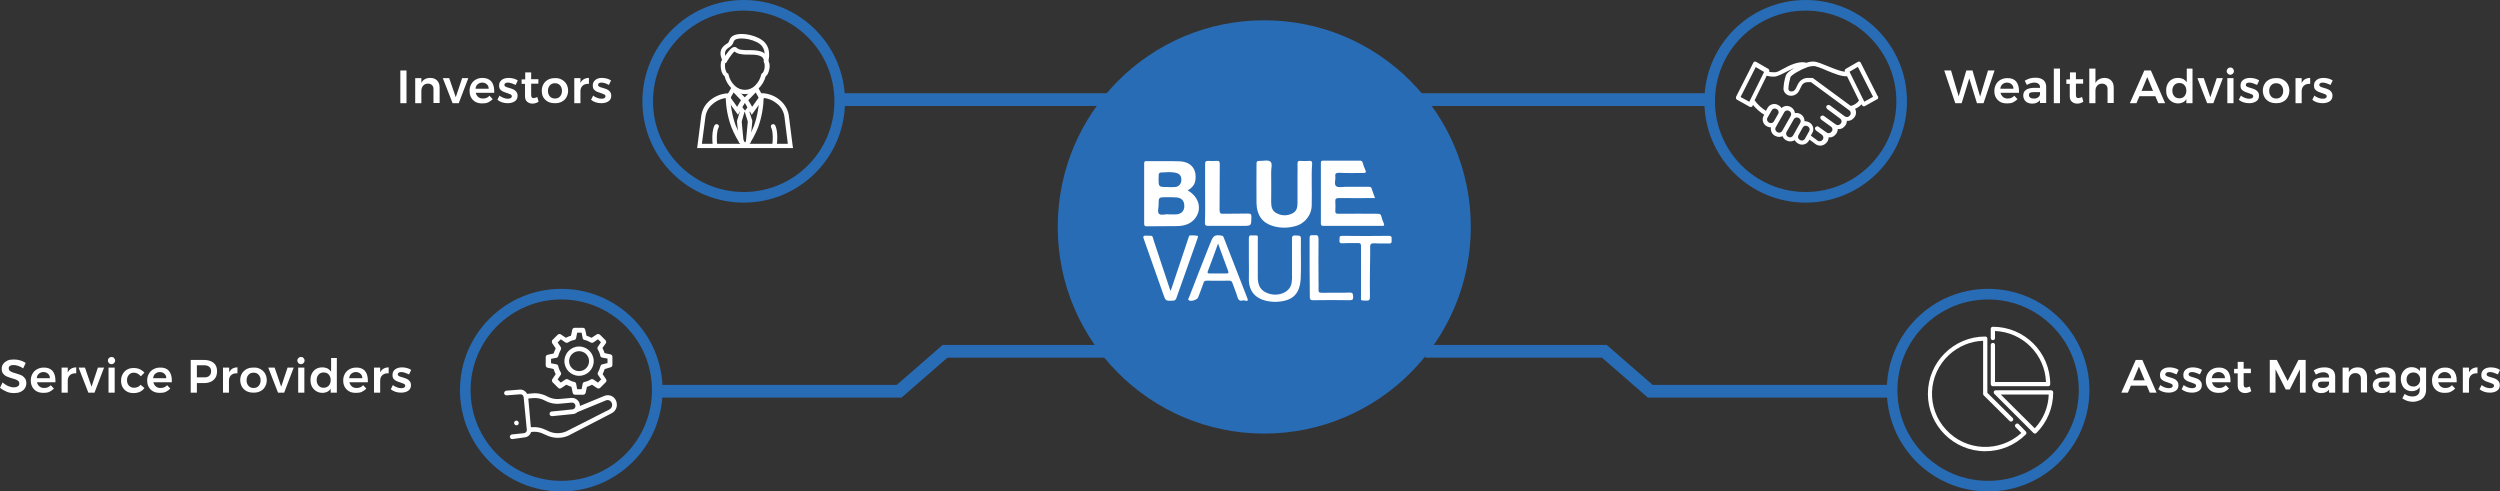 <?xml version="1.0" encoding="UTF-8"?>
<!-- Generator: Adobe Illustrator 24.0.1, SVG Export Plug-In . SVG Version: 6.00 Build 0)  -->
<svg xmlns="http://www.w3.org/2000/svg" xmlns:xlink="http://www.w3.org/1999/xlink" version="1.1" id="Layer_1" x="0px" y="0px" viewBox="0 0 1177.1 231.3" style="enable-background:new 0 0 1177.1 231.3;" xml:space="preserve">
<rect x="0" y="0" width="1177.1" height="231.3" fill="#333333" stroke="none"/>
<style type="text/css">
	.st0{fill:#286CB5;}
	.st1{fill:#FFFFFF;}
	.st2{fill:none;stroke:#286CB5;stroke-width:6;stroke-miterlimit:10;}
	.st3{fill:none;stroke:#286CB5;stroke-width:5;stroke-miterlimit:10;}
	.st4{fill:#FFFFFF;stroke:#FFFFFF;}
	.st5{enable-background:new    ;}
</style>
<g id="Group_391" transform="translate(-802.934 -603.416)">
	<g id="Group_388" transform="translate(1018.703 603.416)">
		<g id="Group_384" transform="translate(282.748 10.851)">
			<g>
				<g id="Group_383">
					<path id="Path_303" class="st0" d="M194,96c0-53.7-43.5-97.3-97.3-97.3C43-1.3-0.5,42.2-0.5,96c0,53.7,43.5,97.3,97.3,97.3       C150.5,193.2,194,149.7,194,96"></path>
					<path id="Path_304" class="st1" d="M60.7,78.8c5.5,3.1,6.9,9.1,3.3,13.4c-2.1,2.5-5,3.3-8.1,3.4c-4.8,0.1-9.7,0-14.5,0.1       c-0.9,0-1.2-0.3-1.2-1.2c0-9.5,0-18.9,0-28.4c0-0.9,0.3-1.1,1.1-1.1c5.2,0.1,10.4-0.1,15.5,0.1c5.5,0.2,8.3,3.7,7.5,9       C64,76.2,62.6,77.7,60.7,78.8 M51.6,90v0.1c1.2,0,2.3,0,3.5,0c2.5-0.1,3.9-1.5,4-3.7c0.1-2.6-1.2-4.1-3.7-4.3       c-1.6-0.1-3.1-0.1-4.7-0.1C47,82,47,82,47,85.6c0,1.5-0.7,3.5,0.3,4.3C48.2,90.6,50.1,90,51.6,90z M51.1,77.2       c1.2,0.1,2.4,0.1,3.6,0c1.7,0,3-1.5,3-3.2c0,0,0,0,0,0v0c0.1-1.9-0.7-3-2.6-3.5c-1.7-0.3-3.5-0.4-5.2-0.2c-2.9,0-2.9,0-2.9,2.9       C47,77.2,47,77.2,51.1,77.2L51.1,77.2z"></path>
					<path id="Path_305" class="st1" d="M148.9,82.4c-5.8,0-11.4,0.1-17,0c-1.4,0-1.8,0.4-1.7,1.7c0.1,1.4,0.1,2.8,0,4.2       c-0.1,1.3,0.4,1.5,1.6,1.5c6.1-0.1,12.2,0,18.3,0c1,0,1.6,0.2,1.8,1.3c0.2,1,0.6,2,1,2.9c0.7,1.5,0,1.6-1.2,1.5       c-7.3,0-14.6,0-22,0c-1.7,0-3.5,0-5.2,0c-0.8,0-1.1-0.3-1.1-1.1c0-9.5,0-19,0-28.6c0-0.8,0.3-1,1-1c5.8,0,11.5,0,17.3,0       c0.7-0.1,1.3,0.3,1.4,1c0.3,1.1,0.7,2.2,1.2,3.3c0.7,1.4,0,1.5-1.2,1.5c-3.7,0-7.4,0.1-11.2-0.1c-1.4,0-1.9,0.4-1.7,1.8       c0.2,1.5-0.7,3.6,0.4,4.5c0.9,0.8,2.9,0.3,4.4,0.3c3.6,0,7.2,0,10.8,0c0.9,0,1.4,0.1,1.6,1.1C147.8,79.6,148.4,80.9,148.9,82.4       "></path>
					<path id="Path_306" class="st1" d="M119.1,76c0,3.1,0.1,6.3,0,9.4c0.1,4.8-3.1,9-7.7,10.2c-3.5,1-7.3,1-10.8-0.1       c-4.8-1.5-7.4-5.1-7.5-10.7c-0.1-6.2,0-12.4,0-18.6c0-1,0.3-1.3,1.3-1.3c1.8,0.1,4.1-0.6,5.2,0.3c1.2,0.9,0.3,3.4,0.4,5.1       c0.1,4.6,0,9.3,0,13.9c0,2.2,0.4,4.4,2.7,5.4c2.4,1.3,5.3,1.2,7.7-0.2c1.8-1.1,2-3,2-4.9c0-4.4,0-8.8,0-13.2c0-1.7,0.1-3.4,0-5       c0-1,0.2-1.5,1.3-1.4c1.4,0.1,2.8,0.1,4.2,0c1-0.1,1.4,0.2,1.4,1.3C119,69.5,119.1,72.7,119.1,76"></path>
					<path id="Path_307" class="st1" d="M68.9,80.2c0-4.6,0-9.3,0-13.9c0-1.1,0.3-1.4,1.4-1.4c1.3,0.1,2.7,0.1,4,0       c1.2-0.1,1.5,0.3,1.5,1.5c-0.1,7.2,0,14.4-0.1,21.6c0,1.6,0.5,1.9,1.9,1.8c3.8-0.1,7.7,0,11.5-0.1c1.4,0,1.6,0.4,1.6,1.7       c-0.1,4.1,0,4.1-4.2,4.1c-5.4,0-10.8,0-16.2,0c-1.1,0-1.5-0.3-1.5-1.5C69,89.5,68.9,84.8,68.9,80.2"></path>
					<path id="Path_308" class="st1" d="M89.5,111.4c0-3.3,0-6.6,0-9.9c0-1.1,0.2-1.7,1.4-1.5c0.1,0,0.1,0,0.2,0       c3.1,0,2.6-0.4,2.6,2.5c0,5.7,0,11.4,0,17.1c0,3,0.7,5.6,3.5,7.1c3,1.6,6.6,1.6,9.5-0.1c1.8-1.1,2.9-2.9,3-5       c0.1-1,0.2-2.1,0.1-3.1c0-5.6,0-11.3,0-16.9c0-1.2,0.3-1.6,1.5-1.6c2.7,0.1,2.8,0,2.7,2.8c-0.1,5.9,0.2,11.7-0.1,17.6       c-0.4,6.9-3.5,10.2-10.4,10.8c-2.1,0.2-4.2,0-6.2-0.5c-4.8-1.2-7.6-4.4-7.8-9.4C89.5,118,89.6,114.7,89.5,111.4L89.5,111.4z"></path>
					<path id="Path_309" class="st1" d="M86.6,130.6c-1.5,0.5-2.2-0.4-2.6-2c-0.6-2.1-1.5-4-2.2-6.1c-0.1-0.8-0.9-1.3-1.6-1.2       c-3.5,0-7,0.1-10.5,0c-0.8-0.1-1.5,0.4-1.6,1.2c-0.8,2.2-1.6,4.5-2.5,6.7c-0.4,1.1-3.5,2.1-4.4,1.3c-0.6-0.5,0.1-1.1,0.2-1.5       c3-7.8,6-15.5,9.1-23.3c0.4-0.9,0.7-1.8,1.1-2.7c1.2-3,1.9-3.4,5.1-2.9c0.7,0.1,0.8,0.5,1,1c3.7,9.5,7.4,19,11.1,28.5       c0.4,1,0.2,1.3-0.8,1.2C87.7,130.5,87.3,130.6,86.6,130.6 M75,103.8c-1.7,4.7-3.2,8.9-4.8,13c-0.3,0.7-0.2,1.1,0.7,1.1       c2.7,0,5.4,0,8.2,0c0.8,0,0.9-0.3,0.7-1C78.2,112.7,76.7,108.5,75,103.8"></path>
					<path id="Path_310" class="st1" d="M52.8,125.8c1.8-5.4,3.6-10.7,5.4-16.1c1-2.9,1.9-5.8,2.9-8.7c0.2-0.5,0.2-1.1,1-1       c1.2-0.1,2.3,0,3.4,0.2c0,0.3,0,0.7-0.1,1c-3.4,9.5-6.7,19-10.1,28.5c-0.2,0.6-0.8,1-1.4,1c-3.6,0.2-3.6,0.2-4.8-3.3       c-3-8.5-6-17-9-25.5c-0.5-1.3-0.5-1.9,1.2-1.8c3.3,0.2,2.5-0.5,3.5,2.6c2.6,7.7,5.1,15.5,7.7,23.2L52.8,125.8z"></path>
					<path id="Path_311" class="st1" d="M118.1,115.2c0-4.6,0-9.2,0-13.8c0-1.2,0.3-1.7,1.5-1.5c0.2,0,0.5,0,0.7,0       c1.5-0.2,2,0.2,2,1.8c-0.1,6.7,0,13.3,0,20c0,1.2,0.1,2.4,0,3.7s0.3,1.6,1.6,1.6c4.4-0.1,8.7,0.1,13.1-0.1       c1.6,0,1.5,0.8,1.6,1.9c0.1,1.2-0.2,1.7-1.6,1.7c-5.8-0.1-11.5-0.1-17.3,0c-1.1,0-1.5-0.3-1.5-1.5       C118.2,124.5,118.1,119.9,118.1,115.2"></path>
					<path id="Path_312" class="st1" d="M146.5,117.1c0,4-0.1,7.9,0,11.9c0,1.3-0.3,1.7-1.6,1.7c-3.1-0.1-2.6,0.2-2.6-2.6       c0-7.7,0-15.3,0-23c0-1.2-0.3-1.6-1.5-1.5c-2.4,0.1-4.9-0.1-7.3,0.1c-1.5,0.1-1.4-0.8-1.3-1.7c0.1-0.8-0.4-1.8,1.2-1.8       c7.3,0.1,14.7,0.1,22,0c1.6,0,1.3,0.9,1.3,1.8c0,0.9,0.3,1.9-1.3,1.8c-2.2-0.1-4.4,0.1-6.6-0.1c-1.7-0.1-2.3,0.3-2.2,2.1       C146.7,109.4,146.5,113.2,146.5,117.1"></path>
				</g>
			</g>
		</g>
		<g id="Group_386" transform="translate(437.612 0)">
			<g>
				<g id="Group_385">
					<line id="Line_1" class="st2" x1="-0.5" y1="46.9" x2="151.6" y2="46.9"></line>
					<circle id="Ellipse_55" class="st3" cx="196.8" cy="47.7" r="45.2"></circle>
					<circle id="Ellipse_56" class="st3" cx="282.7" cy="183.7" r="45.2"></circle>
					<path id="Path_313" class="st2" d="M17.7,165.4H102l21.6,18.8h114.5"></path>
				</g>
			</g>
		</g>
		<g id="Group_387" transform="translate(0 0)">
			<g>
				<g id="Group_385-2" transform="translate(0)">
					<line id="Line_1-2" class="st2" x1="331.7" y1="46.9" x2="179.6" y2="46.9"></line>
					<ellipse id="Ellipse_55-2" class="st3" cx="134.4" cy="47.7" rx="45.2" ry="45.2"></ellipse>
					<ellipse id="Ellipse_56-2" class="st3" cx="48.5" cy="183.7" rx="45.2" ry="45.2"></ellipse>
					<path id="Path_313-2" class="st2" d="M313.5,165.4h-84.3l-21.6,18.8H93.1"></path>
				</g>
			</g>
		</g>
	</g>
	<g id="noun-investor-2052510" transform="translate(1132.14 621.322)">
		<path id="Path_278" class="st4" d="M28.6,26.5c0.2,0,0.6,0,1,0c0.3,0,0.5,0,0.7,0c2.8,0.3,5.5,1.4,7.6,3.3c2,1.7,3.4,4.1,3.8,6.7    l1.8,14.2l0.1,0.6h-44l0.1-0.6l1.8-14.2c0.4-2.6,1.7-4.9,3.7-6.6c2.1-1.8,4.7-3,7.5-3.3c0.2,0,0.5,0,0.8,0c0.4,0,0.7,0,0.9,0v1.1    c-0.3,0-0.6,0-0.9,0c-0.3,0-0.5,0-0.7,0c-2.6,0.3-5,1.4-6.9,3.1c-1.8,1.5-3,3.6-3.4,5.9L0.7,50.3h41.6l-1.7-13.6    c-0.4-2.3-1.6-4.5-3.4-6c-2-1.7-4.4-2.8-7-3c-0.1,0-0.4,0-0.7,0c-0.3,0-0.7,0-0.9,0L28.6,26.5L28.6,26.5z"></path>
		<path id="Path_279" class="st4" d="M32,10.7c-0.2-0.3-0.5-0.3-0.8-0.1c-0.2,0.2-0.3,0.5-0.2,0.7c0.2,0.3,0.3,0.7,0.3,1.1    c0.1,0.6,0,1.1,0,1.7c-0.1,0.7-0.3,1.4-0.6,2c-0.2,0.4-0.4,0.7-0.6,0.8l0.2,0.5l-0.2-0.5c-0.2,0.1-0.3,0.2-0.4,0.4    c-0.5,2.1-1.5,4-3.1,5.5c-2.8,2.8-7.3,2.8-10.2,0c-1.6-1.5-2.6-3.4-3.1-5.5l-0.5,0.1l0.5-0.1c0-0.2-0.2-0.4-0.4-0.4    c-0.3-0.2-0.5-0.5-0.6-0.8c-0.3-0.6-0.5-1.3-0.6-2c-0.1-0.7-0.1-1.4,0-2.1c0.1-0.5,0.2-0.8,0.4-0.9c0.3-0.2,0.3-0.5,0.2-0.7    c-0.1-0.2-0.5-0.3-0.7-0.2c-0.5,0.4-0.9,1-0.9,1.6c-0.1,0.8-0.1,1.6,0,2.4c0.1,0.8,0.3,1.6,0.7,2.3c0.2,0.5,0.6,0.9,1,1.2    c0.5,2.2,1.7,4.3,3.4,5.8c3.2,3.2,8.4,3.2,11.7,0c1.7-1.6,2.8-3.6,3.4-5.8c0.4-0.3,0.8-0.7,1-1.2c0.3-0.7,0.6-1.5,0.7-2.3    c0.1-0.7,0.1-1.3,0-2C32.4,11.8,32.3,11.2,32,10.7L32,10.7z"></path>
		<path id="Path_280" class="st4" d="M11.4,10.9c0.1,0.3,0.4,0.5,0.7,0.4c0.3-0.1,0.5-0.4,0.4-0.7c-0.1-0.3-0.2-0.6-0.3-0.9    c-0.6-1.6-1.4-3.9,1.6-5.7c0.9-0.5,1.6-1.3,1.9-2.3c0.2-0.6,0.6-1.1,1.1-1.4c1.6-0.8,4.1-0.7,6.6-0.2c2.6,0.6,5.1,1.7,6.3,3.1    c0.8,0.9,1.3,2,1.5,3.2c0.2,1.5,0.1,3-0.3,4.4c-0.1,0.3,0.1,0.6,0.4,0.7c0.3,0.1,0.6-0.1,0.7-0.4l0,0c0.4-1.6,0.6-3.2,0.3-4.9    c-0.2-1.4-0.8-2.7-1.8-3.8c-1.4-1.5-4.1-2.8-6.9-3.4c-2.7-0.6-5.4-0.6-7.3,0.3c-0.8,0.4-1.3,1.1-1.6,1.9C14.5,2,14,2.7,13.3,3.1    c-3.8,2.2-2.8,5.1-2.1,7C11.3,10.4,11.4,10.7,11.4,10.9L11.4,10.9z"></path>
		<path id="Path_281" class="st4" d="M11.5,10.4c-0.2,0.3-0.1,0.6,0.2,0.8c0.3,0.2,0.6,0.1,0.8-0.2l0,0c0,0,2.6-4.3,3.9-5.1    c0.3-0.2,0.3-0.1,0.5,0c0.5,0.4,1.2,1.1,3.6,1.3c0.7,0.1,1.6,0.1,2.5,0.1c3.6,0,7.9,0,8,3.7c0,0.3,0.2,0.5,0.5,0.5    s0.5-0.2,0.5-0.5c0,0,0,0,0,0c-0.2-4.8-5.1-4.8-9.1-4.8c-0.9,0-1.7,0-2.4-0.1c-2-0.1-2.6-0.7-3-1C17,4.7,16.7,4.5,15.8,5    C14.3,5.9,11.5,10.4,11.5,10.4L11.5,10.4z"></path>
		<path id="Path_282" class="st4" d="M20.7,51c-2.1-2.9-3.8-6-5.1-9.3c-1.7-4.6-2.6-9.5-2.6-14.5l1.1,0c0.1,4.8,1,9.6,2.6,14.1    c1.3,3.2,3,6.2,5,9L20.7,51L20.7,51z"></path>
		<path id="Path_283" class="st4" d="M16.1,24.8l-1.9,3.3l3.7,5.2l2.4-4.1L16.1,24.8z M13.2,27.8l2.4-4.2l0.4-0.6l0.5,0.5l5,5.2    l0.3,0.3l-0.2,0.4l-3,5.1l-0.4,0.7l-0.5-0.7l-4.4-6.1L13,28.1L13.2,27.8L13.2,27.8z"></path>
		<path id="Path_284" class="st4" d="M27.3,23.6l2.4,4.2l0.2,0.3l-0.2,0.3l-4.4,6.1l-0.5,0.7l-0.4-0.7l-3-5.1L21.1,29l0.3-0.3l5-5.2    L27,23L27.3,23.6L27.3,23.6z M28.6,28.1l-1.9-3.3l-4.2,4.4l2.4,4.1L28.6,28.1z"></path>
		<path id="Path_285" class="st4" d="M24.3,33.3l-1.2,1.4l1.4,4.3l0,0.2L23.6,49l-1.1-0.1l0.9-9.6L22,34.8l-0.1-0.3l0.2-0.2l1.3-1.7    L24.3,33.3L24.3,33.3z M19.2,48.8l-0.9-9.5l0-0.2l1.4-4.6l-0.9-1.2l0.9-0.7l1.1,1.4l0.2,0.2l-0.1,0.3l-1.4,4.8l0.9,9.4L19.2,48.8    L19.2,48.8z"></path>
		<path id="Path_286" class="st4" d="M21.4,50.4c2-2.8,3.7-5.8,4.9-9c1.6-4.5,2.4-9.3,2.5-14.1l1.1,0c-0.1,4.9-0.9,9.8-2.6,14.5    c-1.3,3.3-3,6.4-5,9.3L21.4,50.4z"></path>
		<path id="Path_287" class="st4" d="M8.7,41.9c0.2-0.3,0.1-0.6-0.2-0.8C8.2,41,7.9,41,7.7,41.3l0,0c0,0-1.6,2.4-0.8,9.5    c0,0.3,0.3,0.5,0.6,0.5c0.3,0,0.5-0.3,0.5-0.6C7.3,44,8.7,41.9,8.7,41.9L8.7,41.9z"></path>
		<path id="Path_288" class="st4" d="M35.3,41.3c-0.2-0.3-0.5-0.3-0.8-0.2c-0.3,0.2-0.3,0.5-0.2,0.8l0,0c0,0,1.4,2.1,0.6,8.8    c0,0.3,0.2,0.6,0.5,0.6c0.3,0,0.5-0.2,0.6-0.5C36.9,43.7,35.3,41.3,35.3,41.3L35.3,41.3z"></path>
	</g>
	<g id="Group_322" transform="translate(990.03 632.303)">
		<g id="Group_128">
			<g class="st5">
				<path class="st1" d="M1.4,4.3h2.9v15.4H1.4V4.3z"></path>
				<path class="st1" d="M18.7,9c0.8,0.8,1.2,1.9,1.2,3.3v7.3H17v-6.5c0-0.8-0.2-1.5-0.7-1.9c-0.5-0.5-1.1-0.7-1.9-0.7      c-1,0-1.7,0.3-2.3,1c-0.5,0.6-0.8,1.4-0.8,2.4v5.8H8.4V7.9h2.9v2.2c0.8-1.5,2.2-2.3,4.2-2.3C16.9,7.8,17.9,8.2,18.7,9z"></path>
				<path class="st1" d="M21.4,7.9l3,0l3.1,9l3-9h2.9l-4.5,11.8H26L21.4,7.9z"></path>
				<path class="st1" d="M44.2,9.4c0.9,1.1,1.4,2.6,1.4,4.5c0,0.4,0,0.7,0,0.9h-8.7c0.2,0.8,0.6,1.5,1.2,2c0.6,0.5,1.3,0.7,2.2,0.7      c0.6,0,1.2-0.1,1.7-0.3c0.5-0.2,1-0.6,1.4-1l1.5,1.6c-0.6,0.6-1.3,1.1-2.1,1.5c-0.8,0.4-1.8,0.5-2.8,0.5c-1.2,0-2.3-0.2-3.2-0.7      c-0.9-0.5-1.6-1.2-2.1-2.1C34.2,16.1,34,15,34,13.8c0-1.2,0.3-2.2,0.8-3.1c0.5-0.9,1.2-1.6,2.1-2.1c0.9-0.5,1.9-0.8,3.1-0.8      C41.9,7.8,43.3,8.4,44.2,9.4z M43,12.9c0-0.9-0.3-1.6-0.9-2.1c-0.5-0.5-1.3-0.8-2.2-0.8c-0.8,0-1.5,0.3-2.1,0.8s-0.9,1.2-1,2.1      H43z"></path>
				<path class="st1" d="M53.7,10.3c-0.6-0.2-1.2-0.3-1.7-0.3c-0.5,0-0.9,0.1-1.2,0.3c-0.3,0.2-0.4,0.4-0.4,0.8      c0,0.4,0.2,0.6,0.5,0.8c0.4,0.2,0.9,0.4,1.7,0.6c0.8,0.2,1.5,0.5,2,0.7c0.5,0.2,1,0.6,1.4,1.1s0.6,1.1,0.6,1.9      c0,1.1-0.4,2-1.3,2.6c-0.9,0.6-2,0.9-3.3,0.9c-0.9,0-1.8-0.1-2.7-0.4c-0.9-0.3-1.6-0.7-2.2-1.2l1-2c0.5,0.5,1.2,0.8,1.9,1.1      s1.4,0.4,2.1,0.4c0.5,0,0.9-0.1,1.3-0.3c0.3-0.2,0.5-0.5,0.5-0.8c0-0.4-0.2-0.7-0.5-0.9c-0.4-0.2-1-0.4-1.8-0.7      c-0.8-0.2-1.4-0.5-1.9-0.7c-0.5-0.2-0.9-0.6-1.3-1c-0.4-0.5-0.5-1.1-0.5-1.8c0-1.2,0.4-2,1.3-2.7c0.8-0.6,1.9-0.9,3.2-0.9      c0.8,0,1.5,0.1,2.3,0.3c0.8,0.2,1.4,0.5,2,0.9l-1,2.1C54.9,10.8,54.3,10.5,53.7,10.3z"></path>
				<path class="st1" d="M66.5,19c-0.9,0.6-1.9,0.9-2.9,0.9c-1,0-1.8-0.3-2.5-0.9s-1-1.5-1-2.6v-5.8h-1.6l0-2.1h1.7V5.2h2.8v3.2h3.4      v2.1h-3.4v5.3c0,0.5,0.1,0.9,0.3,1.2c0.2,0.2,0.5,0.3,0.9,0.3c0.4,0,1-0.2,1.7-0.5L66.5,19z"></path>
				<path class="st1" d="M77.4,8.6c0.9,0.5,1.7,1.2,2.2,2.1c0.5,0.9,0.8,1.9,0.8,3.1c0,1.2-0.3,2.2-0.8,3.1      c-0.5,0.9-1.2,1.6-2.2,2.1c-0.9,0.5-2,0.7-3.2,0.7c-1.2,0-2.3-0.2-3.3-0.7c-0.9-0.5-1.7-1.2-2.2-2.1S68,15,68,13.8      c0-1.2,0.3-2.2,0.8-3.1c0.5-0.9,1.3-1.6,2.2-2.1c0.9-0.5,2-0.7,3.3-0.7C75.4,7.8,76.5,8.1,77.4,8.6z M71.8,11.3      c-0.6,0.7-0.9,1.5-0.9,2.6c0,1.1,0.3,1.9,0.9,2.6c0.6,0.7,1.4,1,2.4,1c1,0,1.8-0.3,2.4-1c0.6-0.7,0.9-1.5,0.9-2.6      c0-1.1-0.3-1.9-0.9-2.6c-0.6-0.7-1.4-1-2.4-1C73.2,10.3,72.4,10.6,71.8,11.3z"></path>
				<path class="st1" d="M87.8,8.4c0.7-0.4,1.5-0.6,2.4-0.6v2.8c-1.2-0.1-2.2,0.2-2.9,0.8c-0.7,0.6-1.1,1.5-1.1,2.6v5.7h-2.9V7.9      h2.9v2.3C86.5,9.4,87.1,8.8,87.8,8.4z"></path>
				<path class="st1" d="M97.8,10.3c-0.6-0.2-1.2-0.3-1.7-0.3c-0.5,0-0.9,0.1-1.2,0.3c-0.3,0.2-0.4,0.4-0.4,0.8      c0,0.4,0.2,0.6,0.5,0.8c0.4,0.2,0.9,0.4,1.7,0.6c0.8,0.2,1.5,0.5,2,0.7c0.5,0.2,1,0.6,1.4,1.1s0.6,1.1,0.6,1.9      c0,1.1-0.4,2-1.3,2.6c-0.9,0.6-2,0.9-3.3,0.9c-0.9,0-1.8-0.1-2.7-0.4c-0.9-0.3-1.6-0.7-2.2-1.2l1-2c0.5,0.5,1.2,0.8,1.9,1.1      s1.4,0.4,2.1,0.4c0.5,0,0.9-0.1,1.3-0.3c0.3-0.2,0.5-0.5,0.5-0.8c0-0.4-0.2-0.7-0.5-0.9c-0.4-0.2-1-0.4-1.8-0.7      c-0.8-0.2-1.4-0.5-1.9-0.7c-0.5-0.2-0.9-0.6-1.3-1c-0.4-0.5-0.5-1.1-0.5-1.8c0-1.2,0.4-2,1.3-2.7C94,8.1,95,7.8,96.3,7.8      c0.8,0,1.5,0.1,2.3,0.3c0.8,0.2,1.4,0.5,2,0.9l-1,2.1C99,10.8,98.4,10.5,97.8,10.3z"></path>
			</g>
		</g>
	</g>
	<g id="Group_390" transform="translate(759.934 768.59)">
		<g id="Group_128-2" transform="translate(0 0)">
			<g class="st5">
				<path class="st1" d="M51.6,7.1c-0.8-0.3-1.6-0.4-2.2-0.4c-0.7,0-1.3,0.1-1.7,0.4c-0.4,0.3-0.6,0.6-0.6,1.1      c0,0.4,0.1,0.8,0.4,1.1c0.3,0.3,0.6,0.5,1.1,0.7c0.4,0.2,1,0.4,1.8,0.6c1,0.3,1.9,0.6,2.6,0.9c0.7,0.3,1.2,0.8,1.7,1.4      c0.5,0.6,0.7,1.4,0.7,2.4c0,0.9-0.3,1.8-0.8,2.5c-0.5,0.7-1.2,1.2-2.1,1.6c-0.9,0.4-1.9,0.5-3,0.5c-1.2,0-2.4-0.2-3.5-0.7      s-2.1-1-3-1.8l1.2-2.5c0.8,0.7,1.7,1.3,2.6,1.7c1,0.4,1.9,0.6,2.7,0.6c0.8,0,1.5-0.2,1.9-0.5c0.5-0.3,0.7-0.7,0.7-1.3      c0-0.4-0.1-0.8-0.4-1.1s-0.6-0.5-1.1-0.7c-0.4-0.2-1-0.4-1.8-0.6c-1-0.3-1.9-0.6-2.6-0.9c-0.7-0.3-1.2-0.7-1.7-1.3      c-0.5-0.6-0.7-1.4-0.7-2.3c0-0.9,0.2-1.7,0.7-2.3c0.5-0.7,1.2-1.2,2-1.6s1.9-0.5,3-0.5c1,0,2,0.1,3,0.4c1,0.3,1.8,0.7,2.6,1.2      l-1.2,2.6C53.3,7.8,52.5,7.4,51.6,7.1z"></path>
				<path class="st1" d="M67.7,9.4c0.9,1.1,1.4,2.6,1.4,4.5c0,0.4,0,0.7,0,0.9h-8.7c0.2,0.8,0.6,1.5,1.2,2c0.6,0.5,1.3,0.7,2.2,0.7      c0.6,0,1.2-0.1,1.7-0.3c0.5-0.2,1-0.6,1.4-1l1.5,1.6c-0.6,0.6-1.3,1.1-2.1,1.5c-0.8,0.4-1.8,0.5-2.8,0.5c-1.2,0-2.3-0.2-3.2-0.7      c-0.9-0.5-1.6-1.2-2.1-2.1c-0.5-0.9-0.7-1.9-0.7-3.1c0-1.2,0.3-2.2,0.8-3.1c0.5-0.9,1.2-1.6,2.1-2.1c0.9-0.5,1.9-0.8,3.1-0.8      C65.3,7.8,66.7,8.4,67.7,9.4z M66.5,12.9c0-0.9-0.3-1.6-0.9-2.1c-0.5-0.5-1.3-0.8-2.2-0.8c-0.8,0-1.5,0.3-2.1,0.8      s-0.9,1.2-1,2.1H66.5z"></path>
				<path class="st1" d="M76.5,8.4C77.2,8,78,7.8,78.9,7.8v2.8c-1.2-0.1-2.2,0.2-2.9,0.8c-0.7,0.6-1.1,1.5-1.1,2.6v5.7H72V7.9h2.9      v2.3C75.3,9.4,75.8,8.8,76.5,8.4z"></path>
				<path class="st1" d="M80,7.9l3,0l3.1,9l3-9H92l-4.5,11.8h-2.9L80,7.9z"></path>
				<path class="st1" d="M96.7,3.4c0.3,0.3,0.5,0.7,0.5,1.2c0,0.5-0.2,0.9-0.5,1.2c-0.3,0.3-0.7,0.5-1.2,0.5c-0.5,0-0.9-0.2-1.2-0.5      c-0.3-0.3-0.5-0.7-0.5-1.2c0-0.5,0.2-0.9,0.5-1.2s0.7-0.5,1.2-0.5C96,2.9,96.4,3,96.7,3.4z M94.1,7.9H97v11.8h-2.9V7.9z"></path>
				<path class="st1" d="M106,10.3c-1,0-1.7,0.3-2.3,1c-0.6,0.6-0.9,1.5-0.9,2.5c0,1.1,0.3,1.9,0.9,2.6c0.6,0.6,1.4,1,2.3,1      c1.4,0,2.5-0.5,3.2-1.4l1.8,1.5c-0.5,0.8-1.2,1.3-2.1,1.8c-0.9,0.4-1.9,0.6-3,0.6c-1.2,0-2.2-0.2-3.1-0.7      c-0.9-0.5-1.6-1.2-2.1-2.1c-0.5-0.9-0.7-1.9-0.7-3.1c0-1.2,0.3-2.2,0.8-3.1c0.5-0.9,1.2-1.6,2.1-2.1c0.9-0.5,1.9-0.7,3.1-0.7      c1.1,0,2,0.2,2.9,0.6c0.8,0.4,1.5,0.9,2.1,1.6l-1.7,1.7C108.3,10.8,107.2,10.3,106,10.3z"></path>
				<path class="st1" d="M122.5,9.4c0.9,1.1,1.4,2.6,1.4,4.5c0,0.4,0,0.7,0,0.9h-8.7c0.2,0.8,0.6,1.5,1.2,2c0.6,0.5,1.3,0.7,2.2,0.7      c0.6,0,1.2-0.1,1.7-0.3c0.5-0.2,1-0.6,1.4-1l1.5,1.6c-0.6,0.6-1.3,1.1-2.1,1.5c-0.8,0.4-1.8,0.5-2.8,0.5c-1.2,0-2.3-0.2-3.2-0.7      c-0.9-0.5-1.6-1.2-2.1-2.1c-0.5-0.9-0.7-1.9-0.7-3.1c0-1.2,0.3-2.2,0.8-3.1c0.5-0.9,1.2-1.6,2.1-2.1c0.9-0.5,1.9-0.8,3.1-0.8      C120.2,7.8,121.6,8.4,122.5,9.4z M121.3,12.9c0-0.9-0.3-1.6-0.9-2.1c-0.5-0.5-1.3-0.8-2.2-0.8c-0.8,0-1.5,0.3-2.1,0.8      s-0.9,1.2-1,2.1H121.3z"></path>
				<path class="st1" d="M143.6,5.7c1.1,0.9,1.6,2.2,1.6,3.9c0,1.8-0.5,3.1-1.6,4.1c-1.1,1-2.6,1.5-4.5,1.5h-3.4v4.5h-2.9V4.3h6.3      C141,4.3,142.5,4.8,143.6,5.7z M141.5,11.8c0.6-0.5,0.9-1.2,0.9-2.2c0-0.9-0.3-1.6-0.9-2.1c-0.6-0.5-1.4-0.7-2.6-0.7h-3.2v5.7      h3.2C140.1,12.6,140.9,12.3,141.5,11.8z"></path>
				<path class="st1" d="M152.4,8.4c0.7-0.4,1.5-0.6,2.4-0.6v2.8c-1.2-0.1-2.2,0.2-2.9,0.8c-0.7,0.6-1.1,1.5-1.1,2.6v5.7H148V7.9      h2.9v2.3C151.2,9.4,151.8,8.8,152.4,8.4z"></path>
				<path class="st1" d="M165.6,8.6c0.9,0.5,1.7,1.2,2.2,2.1c0.5,0.9,0.8,1.9,0.8,3.1c0,1.2-0.3,2.2-0.8,3.1      c-0.5,0.9-1.2,1.6-2.2,2.1c-0.9,0.5-2,0.7-3.2,0.7c-1.2,0-2.3-0.2-3.3-0.7c-0.9-0.5-1.7-1.2-2.2-2.1s-0.8-2-0.8-3.1      c0-1.2,0.3-2.2,0.8-3.1c0.5-0.9,1.3-1.6,2.2-2.1c0.9-0.5,2-0.7,3.3-0.7C163.6,7.8,164.7,8.1,165.6,8.6z M160,11.3      c-0.6,0.7-0.9,1.5-0.9,2.6c0,1.1,0.3,1.9,0.9,2.6c0.6,0.7,1.4,1,2.4,1c1,0,1.8-0.3,2.4-1c0.6-0.7,0.9-1.5,0.9-2.6      c0-1.1-0.3-1.9-0.9-2.6c-0.6-0.7-1.4-1-2.4-1C161.4,10.3,160.6,10.6,160,11.3z"></path>
				<path class="st1" d="M169.3,7.9l3,0l3.1,9l3-9h2.9l-4.5,11.8h-2.9L169.3,7.9z"></path>
				<path class="st1" d="M185.9,3.4c0.3,0.3,0.5,0.7,0.5,1.2c0,0.5-0.2,0.9-0.5,1.2c-0.3,0.3-0.7,0.5-1.2,0.5      c-0.5,0-0.9-0.2-1.2-0.5c-0.3-0.3-0.5-0.7-0.5-1.2c0-0.5,0.2-0.9,0.5-1.2s0.7-0.5,1.2-0.5C185.2,2.9,185.6,3,185.9,3.4z       M183.4,7.9h2.9v11.8h-2.9V7.9z"></path>
				<path class="st1" d="M201.6,3.4v16.3h-2.9v-1.9c-0.4,0.7-1,1.2-1.6,1.5s-1.4,0.5-2.3,0.5c-1.1,0-2.1-0.3-2.9-0.8      c-0.8-0.5-1.5-1.2-2-2.1c-0.5-0.9-0.7-2-0.7-3.2c0-1.2,0.2-2.2,0.7-3.1c0.5-0.9,1.1-1.6,2-2.1c0.8-0.5,1.8-0.7,2.9-0.7      c0.9,0,1.7,0.2,2.4,0.5c0.7,0.4,1.2,0.9,1.7,1.5V3.4H201.6z M197.8,16.4c0.6-0.7,0.9-1.5,0.9-2.6c0-1.1-0.3-1.9-0.9-2.6      c-0.6-0.7-1.4-1-2.4-1c-1,0-1.8,0.3-2.4,1c-0.6,0.7-0.9,1.5-0.9,2.6c0,1.1,0.3,1.9,0.9,2.6c0.6,0.7,1.4,1,2.4,1      C196.3,17.4,197.1,17.1,197.8,16.4z"></path>
				<path class="st1" d="M214.8,9.4c0.9,1.1,1.4,2.6,1.4,4.5c0,0.4,0,0.7,0,0.9h-8.7c0.2,0.8,0.6,1.5,1.2,2c0.6,0.5,1.3,0.7,2.2,0.7      c0.6,0,1.2-0.1,1.7-0.3c0.5-0.2,1-0.6,1.4-1l1.5,1.6c-0.6,0.6-1.3,1.1-2.1,1.5c-0.8,0.4-1.8,0.5-2.8,0.5c-1.2,0-2.3-0.2-3.2-0.7      c-0.9-0.5-1.6-1.2-2.1-2.1c-0.5-0.9-0.7-1.9-0.7-3.1c0-1.2,0.3-2.2,0.8-3.1c0.5-0.9,1.2-1.6,2.1-2.1c0.9-0.5,1.9-0.8,3.1-0.8      C212.4,7.8,213.9,8.4,214.8,9.4z M213.6,12.9c0-0.9-0.3-1.6-0.9-2.1c-0.5-0.5-1.3-0.8-2.2-0.8c-0.8,0-1.5,0.3-2.1,0.8      s-0.9,1.2-1,2.1H213.6z"></path>
				<path class="st1" d="M223.6,8.4c0.7-0.4,1.5-0.6,2.4-0.6v2.8c-1.2-0.1-2.2,0.2-2.9,0.8c-0.7,0.6-1.1,1.5-1.1,2.6v5.7h-2.9V7.9      h2.9v2.3C222.4,9.4,222.9,8.8,223.6,8.4z"></path>
				<path class="st1" d="M233.6,10.3c-0.6-0.2-1.2-0.3-1.7-0.3c-0.5,0-0.9,0.1-1.2,0.3c-0.3,0.2-0.4,0.4-0.4,0.8      c0,0.4,0.2,0.6,0.5,0.8c0.4,0.2,0.9,0.4,1.7,0.6c0.8,0.2,1.5,0.5,2,0.7c0.5,0.2,1,0.6,1.4,1.1s0.6,1.1,0.6,1.9      c0,1.1-0.4,2-1.3,2.6c-0.9,0.6-2,0.9-3.3,0.9c-0.9,0-1.8-0.1-2.7-0.4c-0.9-0.3-1.6-0.7-2.2-1.2l1-2c0.5,0.5,1.2,0.8,1.9,1.1      s1.4,0.4,2.1,0.4c0.5,0,0.9-0.1,1.3-0.3c0.3-0.2,0.5-0.5,0.5-0.8c0-0.4-0.2-0.7-0.5-0.9c-0.4-0.2-1-0.4-1.8-0.7      c-0.8-0.2-1.4-0.5-1.9-0.7c-0.5-0.2-0.9-0.6-1.3-1c-0.4-0.5-0.5-1.1-0.5-1.8c0-1.2,0.4-2,1.3-2.7c0.8-0.6,1.9-0.9,3.2-0.9      c0.8,0,1.5,0.1,2.3,0.3c0.8,0.2,1.4,0.5,2,0.9l-1,2.1C234.8,10.8,234.2,10.5,233.6,10.3z"></path>
			</g>
			<g class="st5">
				<path class="st1" d="M1055.2,19.7l-1.4-3.3h-7.5l-1.4,3.3h-3.1l6.8-15.4h3.1l6.7,15.4H1055.2z M1047.4,13.9h5.4l-2.7-6.5      L1047.4,13.9z"></path>
				<path class="st1" d="M1065.8,10.3c-0.6-0.2-1.2-0.3-1.7-0.3c-0.5,0-0.9,0.1-1.2,0.3c-0.3,0.2-0.4,0.4-0.4,0.8      c0,0.4,0.2,0.6,0.5,0.8c0.4,0.2,0.9,0.4,1.7,0.6c0.8,0.2,1.5,0.5,2,0.7c0.5,0.2,1,0.6,1.4,1.1s0.6,1.1,0.6,1.9      c0,1.1-0.4,2-1.3,2.6c-0.9,0.6-2,0.9-3.3,0.9c-0.9,0-1.8-0.1-2.7-0.4s-1.6-0.7-2.2-1.2l1-2c0.5,0.5,1.2,0.8,1.9,1.1      s1.4,0.4,2.1,0.4c0.5,0,0.9-0.1,1.3-0.3c0.3-0.2,0.5-0.5,0.5-0.8c0-0.4-0.2-0.7-0.5-0.9c-0.4-0.2-1-0.4-1.8-0.7      c-0.8-0.2-1.4-0.5-1.9-0.7c-0.5-0.2-0.9-0.6-1.3-1c-0.4-0.5-0.5-1.1-0.5-1.8c0-1.2,0.4-2,1.3-2.7c0.8-0.6,1.9-0.9,3.2-0.9      c0.8,0,1.5,0.1,2.3,0.3c0.8,0.2,1.4,0.5,2,0.9l-1,2.1C1067,10.8,1066.4,10.5,1065.8,10.3z"></path>
				<path class="st1" d="M1076.8,10.3c-0.6-0.2-1.2-0.3-1.7-0.3c-0.5,0-0.9,0.1-1.2,0.3c-0.3,0.2-0.4,0.4-0.4,0.8      c0,0.4,0.2,0.6,0.5,0.8c0.4,0.2,0.9,0.4,1.7,0.6c0.8,0.2,1.5,0.5,2,0.7c0.5,0.2,1,0.6,1.4,1.1s0.6,1.1,0.6,1.9      c0,1.1-0.4,2-1.3,2.6c-0.9,0.6-2,0.9-3.3,0.9c-0.9,0-1.8-0.1-2.7-0.4s-1.6-0.7-2.2-1.2l1-2c0.5,0.5,1.2,0.8,1.9,1.1      s1.4,0.4,2.1,0.4c0.5,0,0.9-0.1,1.3-0.3c0.3-0.2,0.5-0.5,0.5-0.8c0-0.4-0.2-0.7-0.5-0.9c-0.4-0.2-1-0.4-1.8-0.7      c-0.8-0.2-1.4-0.5-1.9-0.7c-0.5-0.2-0.9-0.6-1.3-1c-0.4-0.5-0.5-1.1-0.5-1.8c0-1.2,0.4-2,1.3-2.7c0.8-0.6,1.9-0.9,3.2-0.9      c0.8,0,1.5,0.1,2.3,0.3c0.8,0.2,1.4,0.5,2,0.9l-1,2.1C1078,10.8,1077.4,10.5,1076.8,10.3z"></path>
				<path class="st1" d="M1091.8,9.4c0.9,1.1,1.4,2.6,1.4,4.5c0,0.4,0,0.7,0,0.9h-8.7c0.2,0.8,0.6,1.5,1.2,2      c0.6,0.5,1.3,0.7,2.2,0.7c0.6,0,1.2-0.1,1.7-0.3c0.5-0.2,1-0.6,1.4-1l1.5,1.6c-0.6,0.6-1.3,1.1-2.1,1.5      c-0.8,0.4-1.8,0.5-2.8,0.5c-1.2,0-2.3-0.2-3.2-0.7c-0.9-0.5-1.6-1.2-2.1-2.1c-0.5-0.9-0.7-1.9-0.7-3.1c0-1.2,0.3-2.2,0.8-3.1      c0.5-0.9,1.2-1.6,2.1-2.1c0.9-0.5,1.9-0.8,3.1-0.8C1089.4,7.8,1090.8,8.4,1091.8,9.4z M1090.6,12.9c0-0.9-0.3-1.6-0.9-2.1      c-0.5-0.5-1.3-0.8-2.2-0.8c-0.8,0-1.5,0.3-2.1,0.8s-0.9,1.2-1,2.1H1090.6z"></path>
				<path class="st1" d="M1103,19c-0.9,0.6-1.9,0.9-2.9,0.9c-1,0-1.8-0.3-2.5-0.9s-1-1.5-1-2.6v-5.8h-1.7l0-2.1h1.7V5.2h2.8v3.2h3.4      v2.1h-3.4v5.3c0,0.5,0.1,0.9,0.3,1.2c0.2,0.2,0.5,0.3,0.9,0.3c0.4,0,1-0.2,1.7-0.5L1103,19z"></path>
				<path class="st1" d="M1111.6,4.3h3.4l5.1,9.9l5.1-9.9h3.4v15.4h-2.7v-11l-4.8,9.5h-1.9l-4.8-9.5v11h-2.7V4.3z"></path>
				<path class="st1" d="M1139.6,19.7v-1.4c-0.4,0.5-0.9,0.9-1.6,1.2c-0.6,0.3-1.4,0.4-2.2,0.4c-0.8,0-1.5-0.2-2.2-0.5      c-0.6-0.3-1.1-0.8-1.4-1.3c-0.3-0.6-0.5-1.2-0.5-1.9c0-1.1,0.4-2,1.2-2.6c0.8-0.6,1.9-0.9,3.3-1h3.4v-0.3c0-0.7-0.2-1.2-0.7-1.6      c-0.5-0.4-1.1-0.6-2-0.6c-1.1,0-2.3,0.4-3.5,1.1l-1-2c0.9-0.5,1.8-0.9,2.5-1.1c0.8-0.2,1.6-0.3,2.7-0.3c1.5,0,2.7,0.4,3.6,1.1      c0.8,0.7,1.3,1.8,1.3,3.1l0,7.7H1139.6z M1138.6,17c0.6-0.4,0.9-0.9,1-1.4v-1.1h-3c-0.8,0-1.3,0.1-1.7,0.3      c-0.4,0.2-0.5,0.6-0.5,1.1c0,0.5,0.2,0.9,0.6,1.2s0.9,0.4,1.5,0.4C1137.3,17.6,1138,17.4,1138.6,17z"></path>
				<path class="st1" d="M1156.3,9c0.8,0.8,1.2,1.9,1.2,3.3v7.3h-2.9v-6.5c0-0.8-0.2-1.5-0.7-1.9c-0.5-0.5-1.1-0.7-1.9-0.7      c-1,0-1.7,0.3-2.3,1c-0.5,0.6-0.8,1.4-0.8,2.4v5.8h-2.9V7.9h2.9v2.2c0.8-1.5,2.2-2.3,4.2-2.3C1154.5,7.8,1155.6,8.2,1156.3,9z"></path>
				<path class="st1" d="M1168.1,19.7v-1.4c-0.4,0.5-0.9,0.9-1.6,1.2c-0.6,0.3-1.4,0.4-2.2,0.4c-0.8,0-1.5-0.2-2.2-0.5      c-0.6-0.3-1.1-0.8-1.4-1.3c-0.3-0.6-0.5-1.2-0.5-1.9c0-1.1,0.4-2,1.2-2.6c0.8-0.6,1.9-0.9,3.3-1h3.4v-0.3c0-0.7-0.2-1.2-0.7-1.6      c-0.5-0.4-1.1-0.6-2-0.6c-1.1,0-2.3,0.4-3.5,1.1l-1-2c0.9-0.5,1.8-0.9,2.5-1.1c0.8-0.2,1.6-0.3,2.7-0.3c1.5,0,2.7,0.4,3.6,1.1      c0.8,0.7,1.3,1.8,1.3,3.1l0,7.7H1168.1z M1167.1,17c0.6-0.4,0.9-0.9,1-1.4v-1.1h-3c-0.8,0-1.3,0.1-1.7,0.3      c-0.4,0.2-0.5,0.6-0.5,1.1c0,0.5,0.2,0.9,0.6,1.2s0.9,0.4,1.5,0.4C1165.8,17.6,1166.5,17.4,1167.1,17z"></path>
				<path class="st1" d="M1185.3,7.9v10.6c0,1.1-0.3,2.1-0.8,2.9c-0.5,0.8-1.2,1.5-2.2,1.9s-2,0.7-3.2,0.7c-1.8,0-3.4-0.5-5-1.6      l1.1-2.1c1.1,0.8,2.3,1.2,3.7,1.2c1.1,0,1.9-0.3,2.5-0.8c0.6-0.5,0.9-1.3,0.9-2.2v-1.4c-0.4,0.6-0.9,1.1-1.5,1.4      c-0.6,0.3-1.4,0.5-2.2,0.5c-1,0-1.9-0.2-2.7-0.7s-1.4-1.1-1.8-2c-0.4-0.9-0.7-1.8-0.7-3c0-1.1,0.2-2.1,0.7-2.9      c0.4-0.8,1.1-1.5,1.8-2c0.8-0.5,1.7-0.7,2.7-0.7c0.8,0,1.6,0.2,2.2,0.5c0.6,0.3,1.2,0.8,1.6,1.4V7.9H1185.3z M1181.6,15.9      c0.6-0.6,0.9-1.4,0.9-2.4c0-1-0.3-1.8-0.9-2.4c-0.6-0.6-1.3-0.9-2.3-0.9c-0.9,0-1.7,0.3-2.3,0.9c-0.6,0.6-0.9,1.4-0.9,2.4      c0,1,0.3,1.8,0.9,2.4c0.6,0.6,1.3,0.9,2.3,0.9C1180.3,16.9,1181,16.5,1181.6,15.9z"></path>
				<path class="st1" d="M1198.3,9.4c0.9,1.1,1.4,2.6,1.4,4.5c0,0.4,0,0.7,0,0.9h-8.7c0.2,0.8,0.6,1.5,1.2,2s1.3,0.7,2.2,0.7      c0.6,0,1.2-0.1,1.7-0.3s1-0.6,1.4-1l1.5,1.6c-0.6,0.6-1.3,1.1-2.1,1.5s-1.8,0.5-2.8,0.5c-1.2,0-2.3-0.2-3.2-0.7      c-0.9-0.5-1.6-1.2-2.1-2.1c-0.5-0.9-0.7-1.9-0.7-3.1c0-1.2,0.3-2.2,0.8-3.1s1.2-1.6,2.1-2.1c0.9-0.5,1.9-0.8,3.1-0.8      C1195.9,7.8,1197.3,8.4,1198.3,9.4z M1197.1,12.9c0-0.9-0.3-1.6-0.9-2.1c-0.5-0.5-1.3-0.8-2.2-0.8c-0.8,0-1.5,0.3-2.1,0.8      s-0.9,1.2-1,2.1H1197.1z"></path>
				<path class="st1" d="M1207.1,8.4c0.7-0.4,1.5-0.6,2.4-0.6v2.8c-1.2-0.1-2.2,0.2-2.9,0.8c-0.7,0.6-1.1,1.5-1.1,2.6v5.7h-2.9V7.9      h2.9v2.3C1205.9,9.4,1206.4,8.8,1207.1,8.4z"></path>
				<path class="st1" d="M1217.1,10.3c-0.6-0.2-1.2-0.3-1.7-0.3c-0.5,0-0.9,0.1-1.2,0.3c-0.3,0.2-0.4,0.4-0.4,0.8      c0,0.4,0.2,0.6,0.5,0.8c0.4,0.2,0.9,0.4,1.7,0.6c0.8,0.2,1.5,0.5,2,0.7s1,0.6,1.4,1.1s0.6,1.1,0.6,1.9c0,1.1-0.4,2-1.3,2.6      c-0.9,0.6-2,0.9-3.3,0.9c-0.9,0-1.8-0.1-2.7-0.4c-0.9-0.3-1.6-0.7-2.2-1.2l1-2c0.5,0.5,1.2,0.8,1.9,1.1s1.4,0.4,2.1,0.4      c0.5,0,0.9-0.1,1.3-0.3c0.3-0.2,0.5-0.5,0.5-0.8c0-0.4-0.2-0.7-0.5-0.9c-0.4-0.2-1-0.4-1.8-0.7c-0.8-0.2-1.4-0.5-1.9-0.7      c-0.5-0.2-0.9-0.6-1.3-1c-0.4-0.5-0.5-1.1-0.5-1.8c0-1.2,0.4-2,1.3-2.7c0.8-0.6,1.9-0.9,3.2-0.9c0.8,0,1.5,0.1,2.3,0.3      c0.8,0.2,1.4,0.5,2,0.9l-1,2.1C1218.3,10.8,1217.7,10.5,1217.1,10.3z"></path>
			</g>
		</g>
	</g>
	<g id="Group_389" transform="translate(1718.857 632.303)">
		<g id="Group_128-3" transform="translate(0)">
			<g class="st5">
				<path class="st1" d="M20.1,4.3h3.1l-5.2,15.4h-3.1L11.3,8L7.7,19.7h-3L-0.5,4.3h3.2l3.6,12.2L9.9,4.3h2.9l3.6,12.3L20.1,4.3z"></path>
				<path class="st1" d="M33.3,9.4c0.9,1.1,1.4,2.6,1.4,4.5c0,0.4,0,0.7,0,0.9H26c0.2,0.8,0.6,1.5,1.2,2c0.6,0.5,1.3,0.7,2.2,0.7      c0.6,0,1.2-0.1,1.7-0.3c0.5-0.2,1-0.6,1.4-1l1.5,1.6c-0.6,0.6-1.3,1.1-2.1,1.5c-0.8,0.4-1.8,0.5-2.8,0.5c-1.2,0-2.3-0.2-3.2-0.7      c-0.9-0.5-1.6-1.2-2.1-2.1c-0.5-0.9-0.7-1.9-0.7-3.1c0-1.2,0.3-2.2,0.8-3.1c0.5-0.9,1.2-1.6,2.1-2.1c0.9-0.5,1.9-0.8,3.1-0.8      C30.9,7.8,32.4,8.4,33.3,9.4z M32.1,12.9c0-0.9-0.3-1.6-0.9-2.1c-0.5-0.5-1.3-0.8-2.2-0.8c-0.8,0-1.5,0.3-2.1,0.8      s-0.9,1.2-1,2.1H32.1z"></path>
				<path class="st1" d="M44.6,19.7v-1.4c-0.4,0.5-0.9,0.9-1.6,1.2c-0.6,0.3-1.4,0.4-2.2,0.4c-0.8,0-1.5-0.2-2.2-0.5      C38,19,37.5,18.6,37.2,18c-0.3-0.6-0.5-1.2-0.5-1.9c0-1.1,0.4-2,1.2-2.6c0.8-0.6,1.9-0.9,3.3-1h3.4v-0.3c0-0.7-0.2-1.2-0.7-1.6      c-0.5-0.4-1.1-0.6-2-0.6c-1.1,0-2.3,0.4-3.5,1.1l-1-2c0.9-0.5,1.8-0.9,2.5-1.1c0.8-0.2,1.6-0.3,2.7-0.3c1.5,0,2.7,0.4,3.6,1.1      c0.8,0.7,1.3,1.8,1.3,3.1l0,7.7H44.6z M43.6,17c0.6-0.4,0.9-0.9,1-1.4v-1.1h-3c-0.8,0-1.3,0.1-1.7,0.3c-0.4,0.2-0.5,0.6-0.5,1.1      c0,0.5,0.2,0.9,0.6,1.2s0.9,0.4,1.5,0.4C42.3,17.6,43,17.4,43.6,17z"></path>
				<path class="st1" d="M51.2,3.4H54v16.3h-2.9V3.4z"></path>
				<path class="st1" d="M65,19c-0.9,0.6-1.9,0.9-2.9,0.9c-1,0-1.8-0.3-2.5-0.9s-1-1.5-1-2.6v-5.8H57l0-2.1h1.7V5.2h2.8v3.2h3.4v2.1      h-3.4v5.3c0,0.5,0.1,0.9,0.3,1.2c0.2,0.2,0.5,0.3,0.9,0.3c0.4,0,1-0.2,1.7-0.5L65,19z"></path>
				<path class="st1" d="M78.1,9c0.8,0.8,1.2,1.9,1.2,3.3v7.3h-2.9v-6.5c0-0.8-0.2-1.5-0.7-1.9c-0.5-0.5-1.1-0.7-1.9-0.7      c-1,0-1.7,0.3-2.3,1s-0.8,1.4-0.8,2.4v5.8h-2.9V3.4h2.9v6.8c0.8-1.5,2.2-2.3,4.2-2.4C76.3,7.8,77.3,8.2,78.1,9z"></path>
				<path class="st1" d="M100.3,19.7l-1.4-3.3h-7.5L90,19.7h-3.1l6.8-15.4h3.1l6.7,15.4H100.3z M92.4,13.9h5.4l-2.7-6.5L92.4,13.9z"></path>
				<path class="st1" d="M116.4,3.4v16.3h-2.9v-1.9c-0.4,0.7-1,1.2-1.6,1.5c-0.7,0.3-1.4,0.5-2.3,0.5c-1.1,0-2.1-0.3-2.9-0.8      s-1.5-1.2-2-2.1s-0.7-2-0.7-3.2c0-1.2,0.2-2.2,0.7-3.1c0.5-0.9,1.1-1.6,2-2.1c0.8-0.5,1.8-0.7,2.9-0.7c0.9,0,1.7,0.2,2.4,0.5      c0.7,0.4,1.2,0.9,1.7,1.5V3.4H116.4z M112.6,16.4c0.6-0.7,0.9-1.5,0.9-2.6c0-1.1-0.3-1.9-0.9-2.6c-0.6-0.7-1.4-1-2.4-1      c-1,0-1.8,0.3-2.4,1c-0.6,0.7-0.9,1.5-0.9,2.6c0,1.1,0.3,1.9,0.9,2.6c0.6,0.7,1.4,1,2.4,1C111.2,17.4,112,17.1,112.6,16.4z"></path>
				<path class="st1" d="M118.7,7.9l3,0l3.1,9l3-9h2.9l-4.5,11.8h-2.9L118.7,7.9z"></path>
				<path class="st1" d="M135.4,3.4c0.3,0.3,0.5,0.7,0.5,1.2c0,0.5-0.2,0.9-0.5,1.2c-0.3,0.3-0.7,0.5-1.2,0.5      c-0.5,0-0.9-0.2-1.2-0.5c-0.3-0.3-0.5-0.7-0.5-1.2c0-0.5,0.2-0.9,0.5-1.2c0.3-0.3,0.7-0.5,1.2-0.5C134.7,2.9,135.1,3,135.4,3.4z       M132.8,7.9h2.9v11.8h-2.9V7.9z"></path>
				<path class="st1" d="M144.8,10.3c-0.6-0.2-1.2-0.3-1.7-0.3c-0.5,0-0.9,0.1-1.2,0.3c-0.3,0.2-0.4,0.4-0.4,0.8      c0,0.4,0.2,0.6,0.5,0.8c0.4,0.2,0.9,0.4,1.7,0.6c0.8,0.2,1.5,0.5,2,0.7s1,0.6,1.4,1.1s0.6,1.1,0.6,1.9c0,1.1-0.4,2-1.3,2.6      c-0.9,0.6-2,0.9-3.3,0.9c-0.9,0-1.8-0.1-2.7-0.4c-0.9-0.3-1.6-0.7-2.2-1.2l1-2c0.5,0.5,1.2,0.8,1.9,1.1s1.4,0.4,2.1,0.4      c0.5,0,0.9-0.1,1.3-0.3c0.3-0.2,0.5-0.5,0.5-0.8c0-0.4-0.2-0.7-0.5-0.9c-0.4-0.2-1-0.4-1.8-0.7c-0.8-0.2-1.4-0.5-1.9-0.7      c-0.5-0.2-0.9-0.6-1.3-1c-0.4-0.5-0.5-1.1-0.5-1.8c0-1.2,0.4-2,1.3-2.7c0.8-0.6,1.9-0.9,3.2-0.9c0.8,0,1.5,0.1,2.3,0.3      c0.8,0.2,1.4,0.5,2,0.9l-1,2.1C146,10.8,145.4,10.5,144.8,10.3z"></path>
				<path class="st1" d="M159,8.6c0.9,0.5,1.7,1.2,2.2,2.1c0.5,0.9,0.8,1.9,0.8,3.1c0,1.2-0.3,2.2-0.8,3.1s-1.2,1.6-2.2,2.1      c-0.9,0.5-2,0.7-3.2,0.7c-1.2,0-2.3-0.2-3.3-0.7c-0.9-0.5-1.7-1.2-2.2-2.1s-0.8-2-0.8-3.1c0-1.2,0.3-2.2,0.8-3.1      c0.5-0.9,1.2-1.6,2.2-2.1c0.9-0.5,2-0.7,3.3-0.7C157,7.8,158.1,8.1,159,8.6z M153.4,11.3c-0.6,0.7-0.9,1.5-0.9,2.6      c0,1.1,0.3,1.9,0.9,2.6c0.6,0.7,1.4,1,2.4,1c1,0,1.8-0.3,2.4-1c0.6-0.7,0.9-1.5,0.9-2.6c0-1.1-0.3-1.9-0.9-2.6      c-0.6-0.7-1.4-1-2.4-1C154.8,10.3,154,10.6,153.4,11.3z"></path>
				<path class="st1" d="M169.4,8.4c0.7-0.4,1.5-0.6,2.4-0.6v2.8c-1.2-0.1-2.2,0.2-2.9,0.8c-0.7,0.6-1.1,1.5-1.1,2.6v5.7h-2.9V7.9      h2.9v2.3C168.2,9.4,168.7,8.8,169.4,8.4z"></path>
				<path class="st1" d="M179.4,10.3c-0.6-0.2-1.2-0.3-1.7-0.3c-0.5,0-0.9,0.1-1.2,0.3c-0.3,0.2-0.4,0.4-0.4,0.8      c0,0.4,0.2,0.6,0.5,0.8c0.4,0.2,0.9,0.4,1.7,0.6c0.8,0.2,1.5,0.5,2,0.7s1,0.6,1.4,1.1s0.6,1.1,0.6,1.9c0,1.1-0.4,2-1.3,2.6      c-0.9,0.6-2,0.9-3.3,0.9c-0.9,0-1.8-0.1-2.7-0.4c-0.9-0.3-1.6-0.7-2.2-1.2l1-2c0.5,0.5,1.2,0.8,1.9,1.1c0.7,0.3,1.4,0.4,2.1,0.4      c0.5,0,0.9-0.1,1.3-0.3c0.3-0.2,0.5-0.5,0.5-0.8c0-0.4-0.2-0.7-0.5-0.9c-0.4-0.2-1-0.4-1.8-0.7c-0.8-0.2-1.4-0.5-1.9-0.7      c-0.5-0.2-0.9-0.6-1.3-1c-0.4-0.5-0.5-1.1-0.5-1.8c0-1.2,0.4-2,1.3-2.7c0.8-0.6,1.9-0.9,3.2-0.9c0.8,0,1.5,0.1,2.3,0.3      c0.8,0.2,1.4,0.5,2,0.9l-1,2.1C180.6,10.8,180,10.5,179.4,10.3z"></path>
			</g>
		</g>
	</g>
	<path id="noun-hand-shaking-3503170" class="st4" d="M1686.7,649.2l-8.1-16c-0.1-0.3-0.5-0.4-0.7-0.2c0,0,0,0,0,0l-5.7,3.3l0,0   c-0.2,0.1-0.3,0.5-0.2,0.7l0.4,0.7c-2.3,0.1-5.7-1.3-8.9-2.6c-2.7-1.1-5.2-2.2-6.8-2.2c-1.1,0-2.2,0.2-3.2,0.6   c-3.5-1.1-7.9,1.2-11.2,3l0,0c-1,0.6-2,1.1-3.1,1.4c-1.3,0.1-2.7,0-4-0.3l0.3-0.6c0.1-0.3,0-0.6-0.2-0.7l-5.7-3.3l0,0   c-0.3-0.2-0.6-0.1-0.7,0.2c0,0,0,0,0,0l-8.1,16c-0.1,0.3,0,0.6,0.2,0.7l5.9,3.3c0.1,0,0.2,0.1,0.3,0.1c0.1,0,0.1,0,0.2,0   c0.1,0,0.3-0.1,0.3-0.3l0.5-1.1c1.7,2.2,3.7,4,6.1,5.4l-0.5,0.8c-0.9,1.5-0.3,3.5,1.2,4.3l0.2,0.1c0.5,0.3,1,0.4,1.6,0.4   c0.2,0,0.5,0,0.7-0.1c-0.7,1.5-0.1,3.3,1.4,4.1l0.2,0.1l0,0c1.1,0.6,2.4,0.5,3.4-0.2c0,0.1,0,0.2,0.1,0.3c0.2,0.8,0.8,1.5,1.5,1.9   l0.2,0.1c0.5,0.3,1,0.4,1.6,0.4c0.8,0,1.7-0.3,2.3-0.9c0.2,0.8,0.8,1.5,1.5,1.9l0.2,0.1c1.5,0.9,3.5,0.3,4.3-1.2l0.5-1l3.4,2.5l0,0   c1.4,1,3.4,0.7,4.5-0.7l0.2-0.2c0.5-0.7,0.7-1.6,0.6-2.5c0.3,0.1,0.6,0.1,0.9,0.1c0.2,0,0.3,0,0.5,0c0.8-0.1,1.6-0.6,2.1-1.3   l0.2-0.2l0,0c0.5-0.7,0.7-1.6,0.6-2.5c0.3,0.1,0.6,0.1,0.9,0.1c0.2,0,0.3,0,0.5,0c0.8-0.1,1.6-0.6,2.1-1.3l0.2-0.2   c0.5-0.7,0.7-1.6,0.6-2.5c1.3,0.4,2.7-0.1,3.5-1.2l0.2-0.2c0.9-1.2,0.8-2.8-0.1-3.9c1.6-0.5,3-1.5,4-2.8l0.5,1.1l0,0   c0.1,0.3,0.5,0.4,0.7,0.2c0,0,0,0,0,0l5.9-3.3C1686.7,649.8,1686.8,649.5,1686.7,649.2L1686.7,649.2z M1626.8,652l-5-2.7l7.6-15   l4.8,2.8L1626.8,652z M1635.7,661.6l-0.2-0.1l0,0c-1-0.6-1.4-1.9-0.8-2.9l2-3.5c0.6-1,1.9-1.4,2.9-0.8c0,0,0,0,0,0l0.2,0.1   c1,0.6,1.4,1.9,0.8,2.9l-2,3.5C1638,661.8,1636.7,662.2,1635.7,661.6L1635.7,661.6z M1642.5,665.3L1642.5,665.3   c-0.6,1-1.9,1.4-2.9,0.8l0,0l-0.2-0.1c-1-0.6-1.4-1.9-0.8-2.9l1-1.8l0,0l2-3.5l1-1.8l0,0c0.6-1,1.9-1.4,2.9-0.8l0.2,0.1l0,0   c1,0.6,1.4,1.9,0.8,2.9l-0.3,0.6l0,0l-1.7,3L1642.5,665.3z M1648.3,666.3l-0.7,1.2l0,0c-0.6,1-1.9,1.4-2.9,0.8l-0.2-0.1l0,0   c-1-0.6-1.4-1.9-0.8-2.9c0,0,0,0,0,0l1.7-3l1.7-3l0,0c0.6-1,1.9-1.4,2.9-0.8l0.2,0.1c1,0.6,1.4,1.9,0.8,2.9l-1.7,3L1648.3,666.3   L1648.3,666.3z M1653.2,669L1653.2,669c-0.6,1-1.9,1.4-2.9,0.8l0,0l-0.2-0.1c-1-0.6-1.4-1.9-0.8-2.9l1-1.8l1-1.8   c0.6-1,1.9-1.4,2.9-0.8l0.2,0.1c1,0.6,1.4,1.9,0.8,2.9c0,0,0,0,0,0L1653.2,669z M1674.4,658l-0.2,0.2l0,0c-0.7,0.9-2,1.1-2.9,0.4   l-0.9-0.6l0,0l-6.2-4.6c-0.2-0.2-0.6-0.1-0.8,0.1c-0.2,0.2-0.1,0.6,0.1,0.8l6.2,4.6c0.9,0.7,1.1,2,0.4,2.9l-0.2,0.2   c-0.7,0.9-2,1.1-2.9,0.4l-0.9-0.6l0,0l-4.7-3.4c-0.2-0.2-0.6-0.1-0.8,0.1c-0.2,0.2-0.1,0.6,0.1,0.8l4.7,3.4c0.9,0.7,1.1,2,0.4,2.9   l-0.2,0.2l0,0c-0.7,0.9-2,1.1-2.9,0.4c0,0,0,0,0,0l-0.9-0.6l0,0l0,0l-2.9-2.1c-0.2-0.2-0.6-0.1-0.8,0.1c-0.2,0.2-0.1,0.6,0.1,0.8   l2.9,2.1c0.9,0.7,1.1,2,0.5,2.9l-0.2,0.2c-0.7,0.9-2,1.1-3,0.4l-3.5-2.6l0.9-1.6l0,0c0.9-1.5,0.3-3.5-1.2-4.3c0,0,0,0,0,0l-0.2-0.1   l0,0c-0.7-0.4-1.6-0.5-2.4-0.3c0.3-1.4-0.3-2.8-1.5-3.5l-0.2-0.1c-0.8-0.5-1.8-0.5-2.7-0.2c0.1-1.2-0.6-2.4-1.6-3l-0.2-0.1   c-1.4-0.8-3.2-0.4-4.2,1c-0.2-0.8-0.8-1.4-1.5-1.8l-0.2-0.1c-1.5-0.9-3.5-0.3-4.3,1.2c0,0,0,0,0,0l-1,1.8c-2.4-1.4-4.5-3.3-6.1-5.6   l6-12.2c1.1,0.3,2.2,0.5,3.4,0.5c0.4,0,0.8,0,1.2-0.1c1.2-0.4,2.4-0.9,3.5-1.5c2.5-1.3,5.8-3.1,8.6-3.1c-3.2,1.4-6.4,3.5-6.9,4.7   l0,0c-0.6,1.9-1,3.8-1.1,5.8c-0.2,1.4,0.8,2.7,2.2,3.1c1.7,0.4,3.4-0.4,4.2-2l1.2-2.4c0.6-1.2,1.8-1.9,3.2-1.9h1.8L1674,655   C1674.9,655.7,1675.1,657,1674.4,658L1674.4,658z M1674.2,653.8l-17.8-13.1c-0.1-0.1-0.2-0.1-0.3-0.1h-2c-1.7,0-3.3,1-4.1,2.5   l-1.2,2.4l0,0c-0.6,1.1-1.8,1.7-3,1.4c-0.9-0.2-1.4-1-1.3-1.9c0.1-1.9,0.5-3.7,1-5.5c0.4-1,4.5-3.6,8-4.8l0,0c0.1,0,0.1,0,0.2-0.1   c1-0.4,2-0.5,3-0.6c1.4,0,3.9,1,6.4,2.1c3.6,1.5,7.2,3,9.8,2.7l5.9,12l0,0C1677.7,652.4,1676.1,653.5,1674.2,653.8L1674.2,653.8z    M1680.5,652l-7.4-15l4.8-2.8l7.6,15L1680.5,652z"></path>
	<g id="noun-service-provider-4495474" transform="translate(1040.882 759.063)">
		<path id="Path_289" class="st1" d="M8.6,31.3l1.5,15.4c0.1,0.8-0.5,1.5-1.3,1.6c0,0,0,0,0,0l-5.7,0.6c-0.6,0.1-1,0.6-1,1.2    c0.1,0.5,0.5,1,1.1,1c0,0,0.1,0,0.1,0L9,50.3c1.4-0.1,2.7-1.1,3.1-2.5l0.5-0.1c3.6-0.4,5.8,1.3,7,1.7c3.2,1.4,6.8,1.5,10,0.1    L49.9,39c2.3-1.1,3.2-3.7,2.2-6c0-0.1-0.1-0.1-0.1-0.2c-1-2.1-3.4-2.9-5.5-2l-11.4,4.7c0-0.1,0-0.2,0-0.4c-0.2-2-1.9-3.5-4-3.4    l-5.5,0.5c-2.1,0.2-4.1-0.2-5.9-1.2c-2.2-1.2-4.7-1.7-7.2-1.4l-2.3,0.2c-0.6-1.3-2.1-2.2-3.5-2l-6.3,0.5c-0.6,0.1-1,0.6-1,1.2    c0.1,0.6,0.6,1,1.1,1L7,30C7.8,29.9,8.5,30.5,8.6,31.3L8.6,31.3z M12.8,31.8c2.1-0.2,4.1,0.2,5.9,1.2c2.2,1.2,4.7,1.7,7.2,1.4    l5.5-0.5c0.9,0,1.6,0.7,1.6,1.6c0,0.8-0.5,1.4-1.3,1.6l-9.9,1c-0.6,0-1,0.6-1,1.2c0,0.6,0.6,1,1.2,1c0,0,0,0,0,0l9.9-1    c0.8-0.1,1.5-0.4,2-0.9l13.4-5.5c1-0.5,2.2,0,2.7,1c0.6,1.1,0.2,2.6-1,3.2c0,0-0.1,0-0.1,0.1L28.6,47.5c-2.6,1.1-5.6,1.1-8.2-0.1    c-1.1-0.4-3.8-2.3-8.1-1.9l-0.3,0L10.8,32L12.8,31.8z"></path>
		<path id="Path_290" class="st1" d="M6.3,43.5c0-0.6-0.5-1.1-1.1-1.1c-0.6,0-1.1,0.5-1.1,1.1c0,0.6,0.5,1.1,1.1,1.1h0    C5.8,44.7,6.3,44.2,6.3,43.5z"></path>
		<path id="Path_291" class="st1" d="M34.7,7.5c-3.8,0-6.9,3.1-6.9,6.9s3.1,6.9,6.9,6.9c3.8,0,6.9-3.1,6.9-6.9c0,0,0,0,0,0    C41.6,10.6,38.5,7.5,34.7,7.5z M34.7,19.1c-2.6,0-4.7-2.1-4.7-4.7s2.1-4.7,4.7-4.7c2.6,0,4.7,2.1,4.7,4.7c0,0,0,0,0,0    C39.4,17,37.3,19.1,34.7,19.1z"></path>
		<path id="Path_292" class="st1" d="M49.5,17.3c0.5-0.1,0.9-0.5,0.9-1.1v-3.9c0-0.5-0.4-1-0.9-1.1l-2.8-0.6c-0.2-0.8-0.6-1.6-1-2.4    L47.3,6c0.3-0.4,0.2-1-0.1-1.4l-2.7-2.7C44,1.6,43.5,1.5,43,1.8l-2.4,1.6c-0.8-0.4-1.6-0.7-2.4-1l-0.6-2.8    c-0.1-0.5-0.5-0.9-1.1-0.9h-3.9c-0.5,0-1,0.4-1.1,0.9l-0.6,2.8c-0.8,0.2-1.6,0.6-2.4,1l-2.4-1.6c-0.4-0.3-1-0.2-1.4,0.1l-2.7,2.7    C21.9,5,21.8,5.6,22.1,6l1.6,2.4c-0.4,0.8-0.7,1.6-1,2.4l-2.8,0.6c-0.5,0.1-0.9,0.5-0.9,1.1v3.9c0,0.5,0.4,1,0.9,1.1l2.8,0.6    c0.2,0.8,0.6,1.6,1,2.4l-1.6,2.4c-0.3,0.4-0.2,1,0.1,1.4l2.7,2.7c0.4,0.4,0.9,0.4,1.4,0.1l2.4-1.6c0.8,0.4,1.6,0.7,2.4,1l0.6,2.8    c0.1,0.5,0.5,0.9,1.1,0.9h3.9c0.5,0,1-0.4,1.1-0.9l0.6-2.8c0.8-0.2,1.6-0.6,2.4-1l2.4,1.6c0.4,0.3,1,0.2,1.4-0.1l2.7-2.7    c0.4-0.4,0.4-0.9,0.1-1.4l-1.6-2.4c0.4-0.8,0.7-1.6,1-2.4L49.5,17.3z M45.6,15.9c-0.4,0.1-0.7,0.4-0.8,0.8c-0.3,1.1-0.7,2.1-1.2,3    c-0.2,0.4-0.2,0.8,0,1.1l1.5,2.2l-1.5,1.5l-2.2-1.5c-0.4-0.2-0.8-0.2-1.2,0c-0.9,0.6-2,1-3,1.2c-0.4,0.1-0.7,0.4-0.8,0.8l-0.5,2.6    h-2.1l-0.5-2.6c-0.1-0.4-0.4-0.7-0.8-0.8c-1.1-0.2-2.1-0.7-3-1.2c-0.4-0.2-0.8-0.2-1.2,0l-2.2,1.5l-1.5-1.5l1.5-2.2    c0.2-0.3,0.2-0.8,0-1.1c-0.6-0.9-1-2-1.2-3c-0.1-0.4-0.4-0.7-0.8-0.8l-2.6-0.5v-2.1l2.6-0.5c0.4-0.1,0.7-0.4,0.8-0.8    c0.3-1.1,0.7-2.1,1.2-3c0.2-0.4,0.2-0.8,0-1.2l-1.5-2.2l1.5-1.5l2.2,1.5c0.4,0.2,0.8,0.2,1.2,0c0.9-0.6,1.9-1,3-1.2    c0.4-0.1,0.7-0.4,0.8-0.8l0.5-2.6h2.1l0.5,2.6c0.1,0.4,0.4,0.7,0.8,0.8c1.1,0.2,2.1,0.7,3,1.2c0.4,0.2,0.8,0.2,1.2,0l2.2-1.5    L45,5.5l-1.5,2.2c-0.2,0.3-0.2,0.8,0,1.2c0.6,0.9,1,2,1.2,3c0.1,0.4,0.4,0.7,0.8,0.8l2.6,0.5v2.1L45.6,15.9z"></path>
	</g>
	<g id="noun-pie-charts-3389690" transform="translate(1711.163 758.568)">
		<path id="Path_293" class="st1" d="M42.2,44.5c-0.4-0.4-1-0.3-1.4,0.1c-0.4,0.4-0.4,1,0,1.4l2.7,2.7C33.3,58,17.5,57.4,8.1,47.2    c-9.4-10.1-8.8-25.9,1.4-35.3c4.4-4,10-6.4,16-6.6v25c0,0.3,0.1,0.5,0.3,0.7l12.2,12.1c0.4,0.4,1,0.3,1.4-0.1c0.4-0.4,0.4-1,0-1.4    L27.5,29.8V4.3c0-0.6-0.4-1-1-1c-14.9,0-27,12.1-27,27c0,14.9,12.1,27,27,27c7.2,0,14-2.8,19.1-7.9c0.4-0.4,0.4-1,0-1.4L42.2,44.5    z"></path>
		<path id="Path_295" class="st1" d="M57.5,28.6h-26c-0.6,0-1,0.4-1,1c0,0.3,0.1,0.5,0.3,0.7l18.4,18.4c0.4,0.4,1,0.4,1.4,0    c5.1-5.1,7.9-11.9,7.9-19.1C58.5,29,58,28.6,57.5,28.6L57.5,28.6z M49.8,46.5l-16-15.9h22.6C56.2,36.5,53.9,42.2,49.8,46.5z"></path>
		<path id="Path_296" class="st1" d="M30.1,26.7h26c0.6,0,1-0.4,1-1c0-14.9-12.1-27-27-27c-0.6,0-1,0.4-1,1V4c0,0.6,0.4,1,1,1    s1-0.4,1-1V0.7c13,0.5,23.5,11,24,24h-24V7.3c0-0.6-0.4-1-1-1s-1,0.4-1,1v18.4C29.1,26.2,29.5,26.7,30.1,26.7L30.1,26.7z"></path>
	</g>
</g>
</svg>
